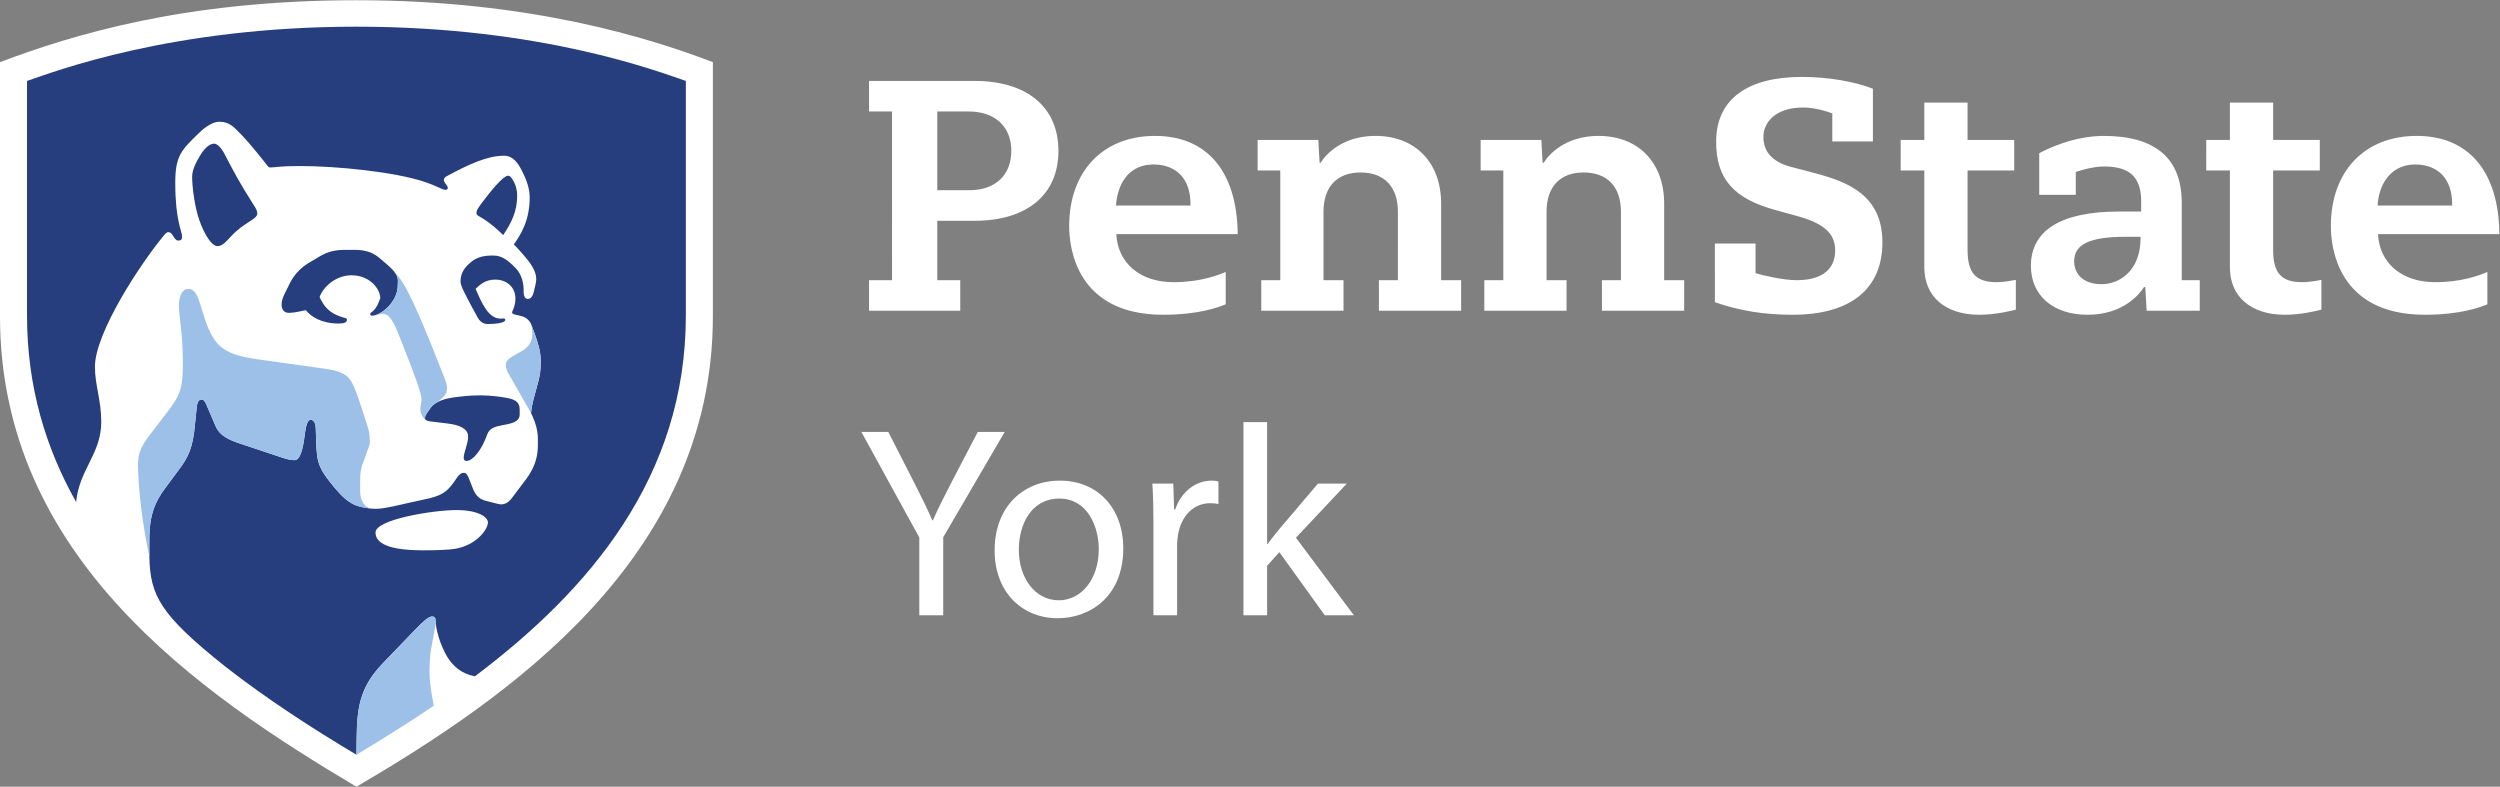 <?xml version="1.0" encoding="UTF-8" standalone="no"?>
<svg
   xmlns:dc="http://purl.org/dc/elements/1.1/"
   xmlns:cc="http://creativecommons.org/ns#"
   xmlns:rdf="http://www.w3.org/1999/02/22-rdf-syntax-ns#"
   xmlns:svg="http://www.w3.org/2000/svg"
   xmlns="http://www.w3.org/2000/svg"
   viewBox="0 0 345.973 108.88"
   height="108.88"
   width="345.973"
   xml:space="preserve"
   id="svg2"
   version="1.1"><rect x="0" y="0" width="345.973" height="108.88" fill="#808080" stroke="none"/><defs
     id="defs6" /><g
     transform="matrix(1.333,0,0,-1.333,0,108.88)"
     id="g10"><g
       transform="scale(0.1)"
       id="g12"><path
         id="path14"
         style="fill:#ffffff;fill-opacity:1;fill-rule:nonzero;stroke:none"
         d="M 370.051,0 C 206.387,97.328 0,238.777 0,488.543 v 263.73 c 75.492,28.555 192.137,64.297 370.039,64.297 179.945,0 303.449,-38.91 370.051,-64.297 V 488.543 C 740.09,236.668 525.707,91.523 370.051,0" /><path
         id="path16"
         style="fill:#263e7e;fill-opacity:1;fill-rule:nonzero;stroke:none"
         d="M 233.824,124.84 C 277.508,90.742 324.289,60.582 370.07,33.23 v 0 0 c 0.414,41.156 -0.91,65.41 26.95,94.55 11.277,11.797 22.886,23.805 33.39,34.684 7.906,8.191 14.309,14.301 18.043,14.301 2.672,0 3.863,-1.403 3.863,-4.981 0,-3.672 1.637,-17.164 10.008,-33.32 10.406,-20.074 25.785,-22.664 30.707,-23.797 119.262,89.773 219,207.281 219,374.457 0,91.789 0,243.645 0,243.645 -29.406,9.996 -150.238,56.335 -341.996,56.335 -191.754,0 -312.578,-46.339 -341.984,-56.335 0,0 0,-151.856 0,-243.645 0,-73.477 19.273,-137.359 51.004,-193.512 3.168,33.848 26.058,49.891 26.058,83.145 0,23.203 -6.566,37.855 -6.566,57.277 0,35.121 47.418,107.379 72.012,136.82 0.718,0.86 2.32,2.918 4.293,2.918 1.765,0 3.101,-1.226 4.179,-2.878 2.5,-3.836 3.582,-5.864 6.258,-5.864 2.699,0 3.738,1.512 3.738,3.899 0,6.125 -7.074,16.328 -7.074,56.25 0,27.91 6.485,33.828 23.844,50.816 3.172,3.106 12.875,12.434 22.141,12.434 10.3,0 15.406,-6.094 21.75,-12.547 10.73,-10.91 25.691,-30.238 28.105,-33.293 0.68,-0.863 1.293,-1.649 2.758,-1.649 4.961,0 9.101,1.493 30.644,1.493 39.149,0 98.145,-6.149 128.465,-16.075 15.613,-5.109 18.867,-8.629 23.004,-8.629 2.024,0 2.199,1.321 2.199,2.379 0,1.973 -4.113,5.145 -4.113,7.832 0,1.786 1.445,3.098 2.883,3.868 22.605,12.14 41.922,21.324 59.582,21.324 10.285,0 15.359,-8.903 19.691,-17.711 3.375,-6.863 7,-16.082 7,-25.543 0,-23.949 -9.148,-38.543 -16.441,-48.777 3.492,-3.586 8.433,-9.012 11.453,-12.614 5.363,-6.406 11.809,-14.777 11.809,-23.468 0,-3.758 -1.832,-9.657 -2.875,-14.332 -0.469,-2.098 -2.313,-6.297 -5.961,-6.227 -3.286,0.062 -4.141,3.656 -4.27,6.836 -0.027,0.66 0,2.098 0,2.41 0,6.895 -1.906,16.246 -8.312,22.797 -7.36,7.523 -14.102,12.992 -22.625,12.992 -0.504,0 -2.317,0.004 -2.918,0.004 -13.993,0 -20.36,-6.117 -24.2,-9.859 -4.199,-4.094 -7.464,-9.567 -7.464,-16.938 0,-4.223 2.875,-9.23 6.707,-16.89 2.261,-4.52 8.066,-15.297 11.234,-20.84 2.762,-4.836 6.309,-6.532 10.277,-6.532 9.739,0 18.235,1.352 18.235,4.278 0,0.801 -0.434,1.476 -1.762,1.476 -0.563,0 -1.91,-0.168 -3.113,-0.168 -12.731,0 -19.539,16.2 -25.918,30.899 4.867,4.738 10.371,9.605 20.359,9.605 12.676,0 20.996,-8.515 20.996,-19.593 0,-5.504 -1.691,-10.098 -2.687,-12.165 -0.5,-1.043 -0.778,-1.687 -0.778,-2.285 0,-1.73 2.2,-2.082 5.661,-2.883 1.23,-0.281 3.585,-0.835 5.015,-1.253 3.731,-1.082 7.692,-4.297 9.363,-8.793 1.118,-2.989 3.661,-9.848 4.215,-11.508 2.098,-6.27 5.485,-15.395 5.485,-26.348 0,-11.133 -0.762,-14.504 -3.821,-25.812 -3.914,-14.461 -5.636,-19.957 -6.277,-27.895 1.344,-2.5 1.461,-3.191 2.07,-4.641 2.184,-4.601 5.032,-13.007 5.032,-22.101 0,-2.438 0,-7.223 0,-7.492 0,-14.5 -5.782,-25.778 -12.047,-34.231 -4.875,-6.578 -11.856,-15.847 -15.856,-20.988 -2.601,-3.109 -6.097,-5.359 -10.004,-5.359 -1.859,0 -4.058,0.625 -6.254,1.175 -2.433,0.61 -7.625,1.922 -9.832,2.481 -8.523,2.152 -11.675,7.723 -14.429,15.219 -0.414,1.121 -1.703,4.308 -2.098,5.324 -2.039,5.222 -3.187,8.566 -6.43,8.566 -2.414,0 -4.73,-1.582 -7.136,-5.203 -8.516,-12.808 -13.145,-17.461 -28.125,-21.148 -5.243,-1.289 -15.871,-3.504 -21.821,-4.828 -8.976,-1.993 -25.004,-6.196 -34.031,-6.196 -1.918,0 -3.937,0.117 -6.004,0.348 -12.301,1.726 -21.039,2.543 -36.367,20.84 -21.074,25.152 -18.902,28.699 -20.164,62.664 -0.145,3.797 -1.387,8.527 -5.324,8.527 -3.535,0 -5.067,-7.211 -6.356,-17.418 -1.512,-11.984 -4.273,-24.437 -10.168,-24.437 -4.129,0 -6.894,0.632 -13.242,2.699 -7.66,2.492 -26.742,8.941 -36.781,12.258 -13.656,4.515 -26.742,8.093 -32.012,20.203 -2.476,5.699 -7.055,16.297 -9.379,21.805 -1.637,3.875 -2.832,5.902 -5.379,5.902 -3.636,0 -4.441,-4.317 -4.847,-7.723 -0.461,-3.855 -1.438,-12.75 -1.918,-18.301 -2.051,-23.668 -6.786,-33.734 -16.801,-46.933 -4.586,-6.047 -8.953,-12.207 -14.027,-18.942 -10.497,-13.914 -16.821,-28.156 -16.489,-55.121 0.024,-1.75 -0.109,-11.793 0,-16.425 0.938,-40.125 11.114,-59.793 78.75,-113.68 z m 242.254,122.953 c -3.176,-0.777 -9.394,-2.316 -37.105,-2.316 -41.985,0 -49.106,10.312 -49.106,18.5 0,13.66 60.203,23.296 83.934,23.296 22.722,0 32.765,-7.304 32.765,-12.863 0,-6.445 -10.246,-21.726 -30.488,-26.617 z m -81.293,259.379 c 0,9.672 -10.883,23.84 -29.859,23.84 -16.875,0 -29.766,-12.735 -33.137,-22.688 4.043,-7.828 7.941,-16.086 24.125,-20.988 2.141,-0.652 4.281,-0.707 4.281,-2.531 0,-2.594 -2.734,-3.891 -8.5,-3.891 -18.34,0 -29.238,7.492 -34.082,13.824 -4.742,-0.664 -10.234,-2.508 -17.093,-2.754 -5.606,-0.203 -8.168,3.543 -8.168,8.551 0,3.231 0.961,6.785 2.878,10.727 1.059,2.183 2.188,4.441 3.012,6.051 2.852,5.574 7.199,17.988 23.942,27.527 1.949,1.109 7.011,4.176 9.605,5.699 9.473,5.57 16.641,6.887 27.91,6.887 0.867,0 7.129,0 8.262,0 13.508,0 20.418,-3.797 26.375,-8.809 12.098,-10.179 18.758,-15.719 18.758,-23.273 0,-8.395 -0.449,-14.821 -7.156,-23.668 -5.762,-7.555 -14.192,-12.574 -19.637,-12.574 -1.539,0 -1.988,0.832 -1.988,1.695 0,1.152 1.273,1.723 2.589,2.789 4.461,3.617 6.473,10.023 7.883,13.586 z m -168.957,54.129 c 4.168,0 7.336,2.758 13.621,9.707 14.067,15.547 27.649,17.629 27.649,24.273 0,2.957 -1.899,5.856 -3.879,8.949 -14.989,23.422 -21.387,36.075 -30.317,53.071 -3.238,6.16 -7.449,10.371 -10.66,10.371 -5.187,0 -10.66,-6.047 -13.828,-11.234 -4.469,-7.313 -8.93,-15.555 -8.93,-23.047 0,-11.328 2.786,-31.993 7.489,-45.227 5.086,-14.301 12.461,-26.863 18.855,-26.863 z m 271.871,30.797 c -0.676,0.386 -3.07,1.254 -3.07,3.629 0,2.738 1.984,5.57 6.008,10.964 9.265,12.426 22,27.657 26.664,27.657 2.277,0 3.695,-1.563 6.512,-6.891 1.667,-3.168 3.105,-8.445 3.105,-13.465 0,-16.519 -5.695,-28.121 -14.523,-41.238 -4.399,4.223 -12.579,12.406 -24.696,19.344 z m -16.32,-250.567 c 0,5.602 4.601,14.289 4.601,22.055 0,9.234 -11.32,12.172 -20.113,13.391 -18.5,2.562 -24.672,1.722 -24.672,5.804 0,2.824 2.489,5.77 5.86,10.614 4.976,7.152 16.824,9.851 23.133,10.718 8.312,1.141 17.511,2.254 28.542,2.254 12.352,0 22.848,-1.847 27.676,-2.687 11.34,-1.969 13.102,-6.715 13.102,-12.035 0,-1.137 0,-3.985 0,-5.321 0,-5.363 -4.391,-8.117 -12.305,-9.844 -1.976,-0.433 -4.75,-0.933 -6.078,-1.21 -5.738,-1.188 -12.84,-2.329 -15.355,-9.571 -5.411,-15.551 -14.809,-27.742 -21.774,-27.433 -1.277,0.054 -2.617,1.027 -2.617,3.265" /><path
         id="path18"
         style="fill:#9dc0e8;fill-opacity:1;fill-rule:nonzero;stroke:none"
         d="m 446.664,136.219 c 0.973,10.621 5.652,28.34 5.652,35.566 v 0 c 0,3.578 -1.191,4.981 -3.863,4.981 -3.734,0 -10.137,-6.11 -18.043,-14.301 C 419.906,151.586 408.297,139.578 397.02,127.781 369.16,98.641 370.484,74.387 370.07,33.23 v 0 c 30.961,18.664 59.274,36.605 80.239,50.902 -3.11,17.144 -5.711,29.445 -3.645,52.086 z M 155.074,238.52 c -0.109,4.632 0.024,14.675 0,16.425 -0.332,26.965 5.992,41.207 16.489,55.121 5.074,6.735 9.441,12.895 14.027,18.942 10.015,13.199 14.75,23.265 16.801,46.933 0.48,5.551 1.457,14.446 1.918,18.301 0.406,3.406 1.211,7.723 4.847,7.723 2.547,0 3.742,-2.027 5.379,-5.902 2.324,-5.508 6.903,-16.106 9.379,-21.805 5.27,-12.11 18.356,-15.688 32.012,-20.203 10.039,-3.317 29.121,-9.766 36.781,-12.258 6.348,-2.067 9.113,-2.699 13.242,-2.699 5.895,0 8.656,12.453 10.168,24.437 1.289,10.207 2.821,17.418 6.356,17.418 3.937,0 5.179,-4.73 5.324,-8.527 1.262,-33.965 -0.91,-37.512 20.164,-62.664 15.328,-18.297 24.066,-19.114 36.367,-20.84 -4.566,1.363 -10.437,6.648 -10.437,17.766 0,2.035 0,10.871 0,12.214 0,6.106 0.73,12.321 3.754,19.344 1.421,3.313 3.093,9.285 4.664,12.938 2.679,6.23 1.402,7.804 1.402,12.195 0,4.637 -1.531,9.23 -5.195,20.344 -1.879,5.707 -4.43,14.011 -6.875,20.836 -7.637,21.308 -10.727,26.332 -36.207,29.707 -8.184,1.082 -43.938,6.152 -51.414,7.211 -28.602,4.058 -50.993,5.418 -62.653,24.582 -13.918,22.882 -12.515,50.785 -25.902,50.785 -6.352,0 -9.719,-7.106 -9.719,-17.473 0,-10.887 4.113,-28.5 4.113,-59.152 0,-26.504 -2.476,-33.891 -17.918,-53.406 -4.007,-5.063 -9.398,-12.512 -12.851,-16.848 -11.496,-14.426 -16.586,-22.555 -15.887,-39.367 1.805,-43.52 8.699,-75.493 11.871,-92.078 z m 306.989,184.265 c 1.125,-2.797 2.062,-5.98 2.062,-8.351 0,-5.34 -1.324,-6.973 -4.266,-10.125 -1.757,-1.567 -3.714,-3.219 -5.504,-4.887 -2.925,-1.531 -5.542,-3.5 -7.3,-6.027 -3.371,-4.844 -5.86,-7.79 -5.86,-10.614 0,-0.879 0.289,-1.531 0.922,-2.035 -4.082,3.024 -5.715,7.699 -5.715,11.859 0,3.727 1.215,5.696 1.215,9.2 0,2.968 -0.836,5.875 -1.336,7.554 -5.707,19.094 -15.312,41.801 -21.234,57.243 -6.035,15.738 -10.777,24.367 -17.594,24.367 -3.789,0 -7.16,-1.867 -11.144,-1.867 5.445,0.003 13.871,5.023 19.629,12.574 6.707,8.847 7.156,15.273 7.156,23.668 0,3.554 -1.477,6.668 -4.301,10.023 8.637,-8.801 14.164,-20.004 20.016,-32.406 12.82,-27.184 23.929,-56.953 33.254,-80.176 z m 89.628,56.774 v 0 c 1.118,-2.989 3.661,-9.848 4.215,-11.508 2.098,-6.27 5.485,-15.395 5.485,-26.348 0,-11.133 -0.762,-14.504 -3.821,-25.812 -3.914,-14.457 -5.636,-19.957 -6.277,-27.895 -1.094,2.246 -21.668,37.75 -23.238,40.637 -1.571,2.887 -2.883,5.695 -2.883,9.031 0,3.625 1.551,5.809 5.941,8.57 2.633,1.657 6.047,3.614 8.352,4.793 10.594,5.43 13.133,12.137 13.144,19.309 0.004,3.012 -0.437,6.105 -0.918,9.223" /><path
         id="path20"
         style="fill:#ffffff;fill-opacity:1;fill-rule:nonzero;stroke:none"
         d="m 1315.49,252.043 h 0.56 c 3.39,4.801 8.19,10.727 12.14,15.531 l 40.09,47.156 h 29.93 l -52.79,-56.187 60.13,-80.469 h -30.21 l -47.15,65.5 -12.7,-14.117 v -51.383 h -24.57 v 200.457 h 24.57 z m -118.02,20.055 c 0,16.086 -0.28,29.925 -1.12,42.632 h 21.74 l 0.84,-26.824 h 1.13 c 6.21,18.348 21.18,29.926 37.84,29.926 2.82,0 4.8,-0.277 7.06,-0.852 v -23.433 c -2.55,0.574 -5.09,0.851 -8.47,0.851 -17.51,0 -29.93,-13.269 -33.32,-31.902 -0.57,-3.391 -1.13,-7.34 -1.13,-11.578 v -72.844 h -24.57 z m -139.74,-25.985 c 0,-29.925 17.22,-52.508 41.51,-52.508 23.71,0 41.5,22.297 41.5,53.071 0,23.16 -11.58,52.523 -40.94,52.523 -29.36,0 -42.07,-27.101 -42.07,-53.086 z m 108.42,1.414 c 0,-50.535 -35.01,-72.554 -68.04,-72.554 -36.99,0 -65.51,27.097 -65.51,70.304 0,45.731 29.93,72.555 67.76,72.555 39.25,0 65.79,-28.512 65.79,-70.305 z M 954.402,178.074 v 80.746 l -60.14,109.559 h 27.957 l 26.816,-52.524 c 7.344,-14.394 12.992,-25.972 18.922,-39.242 h 0.563 c 5.363,12.418 11.859,24.848 19.203,39.242 l 27.387,52.524 h 27.95 L 979.25,259.105 V 178.074 Z M 1663.1,494.188 h 85.36 v 31.742 h -20.76 v 79.422 c 0,42.742 -26.79,70.363 -68.24,70.363 -34.4,0 -51.91,-19.539 -56.83,-27.906 l -1.13,0.078 -1.32,23.676 h -63 v -31.739 h 23.53 V 525.93 h -19.73 v -31.742 h 85.36 v 31.742 h -20.75 v 71.066 c 0,25.899 14.02,40.75 38.48,40.75 24.62,0 38.75,-14.851 38.75,-40.75 V 525.93 h -19.72 z m -656.68,125.136 h -33.365 v 81.727 h 32.675 c 27.27,0 44.2,-15.66 44.2,-40.875 0,-25.196 -16.67,-40.852 -43.51,-40.852 z m 152.12,-15.906 c 2.07,26.824 16.48,42.633 38.94,42.633 24.07,0 38.44,-15.274 38.44,-40.863 v -1.77 z m 1309.8,0.008 c 1.62,25.785 16.52,42.625 38.97,42.625 24.07,0 38.45,-15.274 38.45,-40.863 v -1.762 z m -286.6,-81.649 c -20.97,0 -28.41,12.692 -28.41,23.563 0,17.973 16.05,25.64 53.66,25.64 h 15.26 v -1.769 c 0,-32.59 -21,-47.434 -40.51,-47.434 z M 902.227,494.188 h 94.695 v 31.742 h -23.867 v 61.656 h 38.575 c 54.61,0 87.21,27.137 87.21,72.59 0,45.469 -32.6,72.617 -87.21,72.617 H 902.227 v -31.742 h 23.867 V 525.93 h -23.867 z m 529.323,0 h 85.36 v 31.742 h -20.76 v 79.422 c 0,42.742 -26.78,70.363 -68.24,70.363 -34.39,0 -51.91,-19.539 -56.83,-27.906 l -1.12,0.078 -1.33,23.676 h -63 v -31.739 h 23.53 V 525.93 h -19.73 v -31.742 h 85.37 v 31.742 h -20.76 v 71.066 c 0,25.899 14.03,40.75 38.48,40.75 24.63,0 38.75,-14.851 38.75,-40.75 V 525.93 h -19.72 z m -272.61,79.566 h 126.01 c -0.56,64.832 -31.74,101.961 -85.74,101.961 -54.19,0 -89.21,-36.781 -89.21,-93.707 0,-21.574 7.04,-91.969 97.51,-91.969 37.04,0 57.03,7.649 65,10.844 v 33.547 c -9.04,-3.696 -26.83,-10.578 -54.28,-10.578 -35.08,0 -57.86,20.269 -59.29,49.902 z m 663.64,-40.57 v 30.793 h -42.22 V 503.02 c 26.24,-8.973 51.2,-12.981 80.71,-12.981 60.1,0 93.2,26.699 93.2,75.18 0,49.101 -36.13,62.812 -69.99,71.808 l -24.03,6.297 c -19.6,4.934 -29.54,15.473 -29.54,31.324 0,15.207 12.74,30.555 41.21,30.555 12.38,0 25.06,-4.078 30.33,-6.144 v -29.137 h 42.16 v 54.785 c -19.6,7.672 -47.07,12.231 -73.81,12.231 -57.35,0 -88.93,-23.84 -88.93,-67.129 0,-38.649 18,-59.282 62.11,-71.215 l 20.69,-5.699 c 28.95,-7.778 40.77,-18.25 40.77,-36.149 0,-19.875 -14.17,-30.816 -39.9,-30.816 -13.6,0 -34.07,4.644 -42.76,7.254 z m 150.66,106.64 h 24.56 V 539.246 c 0,-30.351 21.81,-49.207 56.93,-49.207 17.23,0 33.51,4.082 38.07,5.324 v 30.867 c -4.6,-0.882 -13.15,-2.378 -19.79,-2.378 -21.83,0 -30.33,9.421 -30.33,33.597 v 82.375 h 48.43 v 31.739 h -48.43 v 38.742 h -44.88 v -38.742 h -24.56 z m 181.81,-1.562 c 1.53,0.539 16.49,5.715 29.54,5.715 26.52,0 38.35,-11.215 38.35,-36.364 v -10.445 h -23.5 c -59.53,0 -91,-19.477 -91,-56.32 0,-30.868 23.07,-50.809 58.77,-50.809 37.24,0 54.15,21.629 58.68,28.766 l 1.3,0.011 1.42,-24.628 h 55.13 v 31.742 h -18.7 v 80.371 c 0,46.058 -27.27,69.414 -81.06,69.414 -32.18,0 -60.78,-14.613 -66.89,-17.953 V 614.57 h 37.96 z m 135.43,1.562 h 24.55 V 539.246 c 0,-30.351 21.82,-49.207 56.93,-49.207 17.24,0 33.51,4.082 38.07,5.324 v 30.871 c -8.31,-1.582 -14.96,-2.382 -19.79,-2.382 -21.82,0 -30.32,9.421 -30.32,33.597 v 82.375 h 48.43 v 31.739 h -48.43 v 38.742 h -44.89 v -38.742 h -24.55 z m 178.32,-66.066 h 125.98 c -0.55,64.832 -31.73,101.957 -85.74,101.957 -54.19,0 -89.2,-36.781 -89.2,-93.707 0,-21.574 7.03,-91.969 97.51,-91.969 37.03,0 57.02,7.649 64.99,10.844 v 33.547 c -9.04,-3.696 -26.82,-10.578 -54.27,-10.578 -35.09,0 -57.84,20.273 -59.27,49.906" /></g></g></svg>